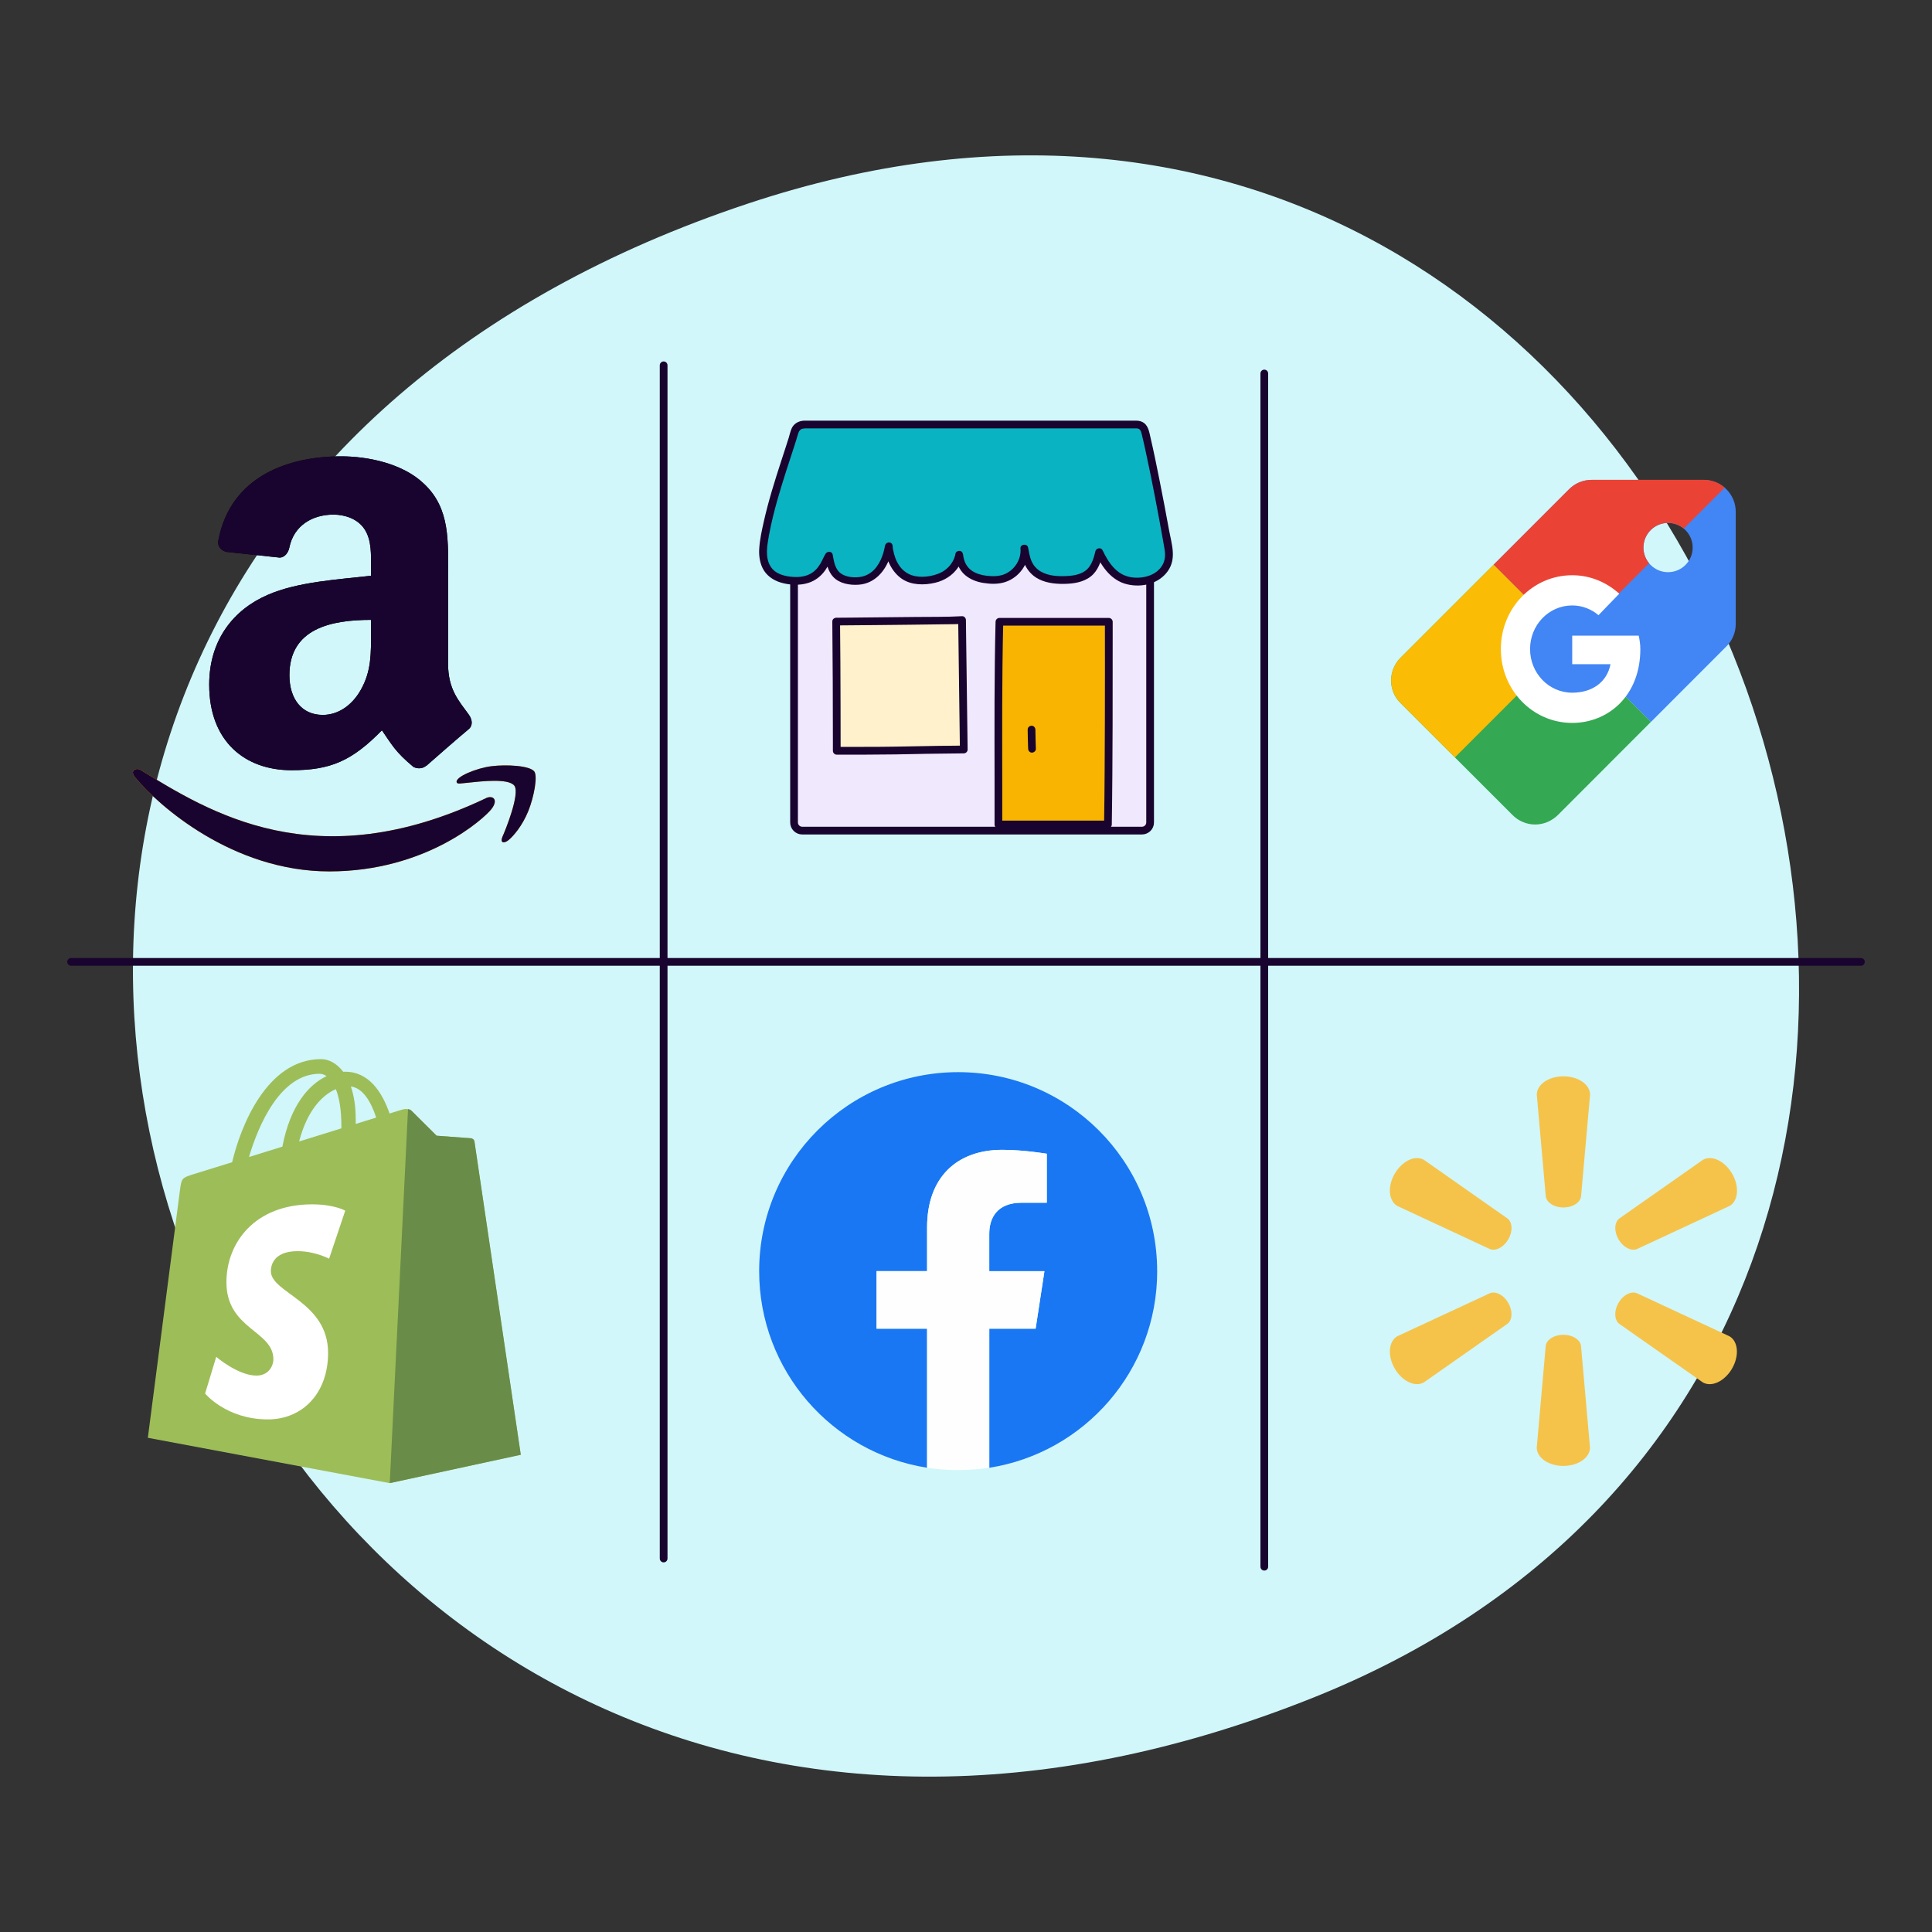 <?xml version="1.0" encoding="UTF-8"?>
<svg id="Layer_8" data-name="Layer 8" xmlns="http://www.w3.org/2000/svg" xmlns:xlink="http://www.w3.org/1999/xlink" viewBox="0 0 500 500">
  <rect x="0" y="0" width="500" height="500" fill="#333333" stroke="none"/>
  <defs>
    <style>
      .cls-1, .cls-2 {
        fill: none;
      }

      .cls-3 {
        clip-path: url(#clippath);
      }

      .cls-4 {
        fill: #f8b400;
      }

      .cls-5 {
        fill: #698c48;
      }

      .cls-6 {
        fill: #fff1cc;
      }

      .cls-7, .cls-8 {
        fill: #fff;
      }

      .cls-9 {
        fill: #f5c34a;
      }

      .cls-10 {
        fill: #f90;
      }

      .cls-11 {
        fill: #9dbd58;
      }

      .cls-12 {
        fill: #d1f7fa;
      }

      .cls-13, .cls-14 {
        fill: #19042f;
      }

      .cls-15 {
        fill: #0ab3c2;
      }

      .cls-16 {
        fill: #f0e8fd;
        stroke-miterlimit: 10;
      }

      .cls-16, .cls-2 {
        stroke: #19042f;
        stroke-width: 2px;
      }

      .cls-17 {
        clip-path: url(#clippath-1);
      }

      .cls-18 {
        clip-path: url(#clippath-4);
      }

      .cls-19 {
        clip-path: url(#clippath-3);
      }

      .cls-20 {
        clip-path: url(#clippath-2);
      }

      .cls-21 {
        clip-path: url(#clippath-7);
      }

      .cls-22 {
        clip-path: url(#clippath-8);
      }

      .cls-23 {
        clip-path: url(#clippath-6);
      }

      .cls-24 {
        clip-path: url(#clippath-5);
      }

      .cls-25 {
        clip-path: url(#clippath-9);
      }

      .cls-2 {
        stroke-linecap: round;
        stroke-linejoin: round;
      }

      .cls-26 {
        fill: #1977f3;
      }

      .cls-26, .cls-27, .cls-28, .cls-14, .cls-8, .cls-29, .cls-30, .cls-31, .cls-32 {
        fill-rule: evenodd;
      }

      .cls-27 {
        fill: #34a853;
      }

      .cls-28 {
        fill: #4285f4;
      }

      .cls-29 {
        fill: #ea4335;
      }

      .cls-30 {
        fill: #fbbc05;
      }

      .cls-31 {
        fill: #fefefe;
      }
    </style>
    <clipPath id="clippath">
      <rect class="cls-1" x="34.4" y="118.12" width="104.24" height="107.42"/>
    </clipPath>
    <clipPath id="clippath-1">
      <rect class="cls-1" x="34.4" y="118.12" width="104.24" height="107.42"/>
    </clipPath>
    <clipPath id="clippath-2">
      <rect class="cls-1" x="359.69" y="278.55" width="89.84" height="100.83"/>
    </clipPath>
    <clipPath id="clippath-3">
      <rect class="cls-1" x="359.69" y="278.55" width="89.84" height="100.83"/>
    </clipPath>
    <clipPath id="clippath-4">
      <rect class="cls-1" x="196.46" y="277.46" width="103.01" height="103.01"/>
    </clipPath>
    <clipPath id="clippath-5">
      <rect class="cls-1" x="196.46" y="277.46" width="103.01" height="103.01"/>
    </clipPath>
    <clipPath id="clippath-6">
      <rect class="cls-1" x="360.02" y="124.19" width="89.19" height="89.19"/>
    </clipPath>
    <clipPath id="clippath-7">
      <rect class="cls-1" x="360.02" y="124.19" width="89.19" height="89.19"/>
    </clipPath>
    <clipPath id="clippath-8">
      <rect class="cls-1" x="38.27" y="274.1" width="96.5" height="109.74"/>
    </clipPath>
    <clipPath id="clippath-9">
      <rect class="cls-1" x="38.27" y="274.1" width="96.5" height="109.74"/>
    </clipPath>
  </defs>
  <path class="cls-12" d="m340.08,439.26c237.1-95.09,110.06-471.82-146.43-386.6C-101.54,150.74,52.46,554.61,340.08,439.26Z"/>
  <g>
    <line class="cls-2" x1="18.4" y1="248.94" x2="481.6" y2="248.94"/>
    <line class="cls-2" x1="171.75" y1="94.54" x2="171.75" y2="403.34"/>
    <line class="cls-2" x1="327.2" y1="96.66" x2="327.2" y2="405.46"/>
  </g>
  <g id="Amazon">
    <g class="cls-3">
      <g class="cls-17">
        <path class="cls-10" d="m125.83,206.54c-44.34,21.1-71.85,3.45-89.47-7.28-1.09-.68-2.94.16-1.33,2,5.87,7.12,25.1,24.26,50.2,24.26s40.06-13.71,41.93-16.1c1.86-2.37.54-3.68-1.33-2.9Zm12.45-6.88c-1.19-1.55-7.24-1.84-11.05-1.37-3.81.45-9.53,2.78-9.04,4.18.26.52.78.29,3.4.05,2.63-.26,9.98-1.19,11.52.81,1.54,2.02-2.35,11.63-3.06,13.18-.69,1.55.26,1.95,1.55.92,1.27-1.03,3.57-3.71,5.11-7.49,1.53-3.8,2.47-9.11,1.56-10.29Z"/>
        <path class="cls-32" d="m96.02,163.49c0,5.54.14,10.15-2.66,15.07-2.26,4-5.84,6.46-9.83,6.46-5.46,0-8.63-4.16-8.63-10.29,0-12.11,10.85-14.31,21.13-14.31v3.08Zm14.33,34.64c-.94.84-2.3.9-3.36.34-4.72-3.92-5.56-5.74-8.15-9.47-7.8,7.96-13.31,10.33-23.43,10.33-11.95,0-21.27-7.38-21.27-22.15,0-11.53,6.26-19.39,15.15-23.23,7.72-3.4,18.49-4,26.72-4.94v-1.84c0-3.38.26-7.38-1.72-10.29-1.74-2.62-5.06-3.7-7.98-3.7-5.42,0-10.25,2.78-11.43,8.53-.24,1.28-1.18,2.54-2.46,2.6l-13.79-1.48c-1.16-.26-2.44-1.2-2.12-2.98,3.18-16.71,18.27-21.75,31.78-21.75,6.92,0,15.95,1.84,21.41,7.08,6.92,6.46,6.26,15.07,6.26,24.44v22.15c0,6.66,2.76,9.57,5.36,13.17.92,1.28,1.12,2.82-.04,3.78-2.9,2.42-8.05,6.92-10.89,9.43l-.04-.04"/>
        <path class="cls-13" d="m125.83,206.54c-44.34,21.1-71.85,3.45-89.47-7.28-1.09-.68-2.94.16-1.33,2,5.87,7.12,25.1,24.26,50.2,24.26s40.06-13.71,41.93-16.1c1.86-2.37.54-3.68-1.33-2.9Zm12.45-6.88c-1.19-1.55-7.24-1.84-11.05-1.37-3.81.45-9.53,2.78-9.04,4.18.26.52.78.29,3.4.05,2.63-.26,9.98-1.19,11.52.81,1.54,2.02-2.35,11.63-3.06,13.18-.69,1.55.26,1.95,1.55.92,1.27-1.03,3.57-3.71,5.11-7.49,1.53-3.8,2.47-9.11,1.56-10.29Z"/>
        <path class="cls-14" d="m96.02,163.49c0,5.54.14,10.15-2.66,15.07-2.26,4-5.84,6.46-9.83,6.46-5.46,0-8.63-4.16-8.63-10.29,0-12.11,10.85-14.31,21.13-14.31v3.08Zm14.33,34.64c-.94.84-2.3.9-3.36.34-4.72-3.92-5.56-5.74-8.15-9.47-7.8,7.96-13.31,10.33-23.43,10.33-11.95,0-21.27-7.38-21.27-22.15,0-11.53,6.26-19.39,15.15-23.23,7.72-3.4,18.49-4,26.72-4.94v-1.84c0-3.38.26-7.38-1.72-10.29-1.74-2.62-5.06-3.7-7.98-3.7-5.42,0-10.25,2.78-11.43,8.53-.24,1.28-1.18,2.54-2.46,2.6l-13.79-1.48c-1.16-.26-2.44-1.2-2.12-2.98,3.18-16.71,18.27-21.75,31.78-21.75,6.92,0,15.95,1.84,21.41,7.08,6.92,6.46,6.26,15.07,6.26,24.44v22.15c0,6.66,2.76,9.57,5.36,13.17.92,1.28,1.12,2.82-.04,3.78-2.9,2.42-8.05,6.92-10.89,9.43l-.04-.04"/>
      </g>
    </g>
  </g>
  <g id="Walmart">
    <g class="cls-20">
      <g class="cls-19">
        <path class="cls-9" d="m404.6,278.55c-3.84,0-6.88,2.14-6.88,4.75l2.33,26.38c.26,1.59,2.2,2.82,4.56,2.82,2.36,0,4.3-1.23,4.56-2.82l2.34-26.38c0-2.61-3.05-4.75-6.9-4.75h0Zm-37.96,21.16c-1.99.05-4.25,1.55-5.69,4.05-1.93,3.32-1.58,7.03.67,8.34l24.01,11.18c1.5.56,3.54-.51,4.72-2.54,1.18-2.04,1.09-4.34-.16-5.36l-21.68-15.21c-.56-.32-1.2-.47-1.86-.46h0Zm75.93,0c-.67-.02-1.3.13-1.86.46l-21.69,15.21c-1.24,1.02-1.33,3.32-.15,5.36h0c1.18,2.03,3.22,3.1,4.72,2.54l24.02-11.18c2.26-1.3,2.59-5.01.67-8.34-1.44-2.5-3.71-4-5.7-4.05h0Zm-56.05,34.8c-.31,0-.61.05-.89.15l-24.01,11.16c-2.25,1.31-2.59,5.02-.67,8.35,1.92,3.32,5.3,4.89,7.55,3.59l21.68-15.2c1.25-1.03,1.34-3.33.16-5.37h0c-.96-1.66-2.49-2.67-3.83-2.69m36.18,0c-1.35.02-2.87,1.03-3.83,2.7h0c-1.18,2.04-1.09,4.33.15,5.37l21.69,15.2c2.25,1.3,5.63-.28,7.56-3.59,1.91-3.32,1.59-7.04-.67-8.35l-24.01-11.17c-.28-.11-.58-.16-.89-.15m-18.1,10.93c-2.35,0-4.29,1.22-4.55,2.81l-2.33,26.38c0,2.61,3.05,4.75,6.88,4.75s6.9-2.14,6.9-4.75l-2.33-26.38c-.26-1.59-2.2-2.81-4.56-2.81h0Z"/>
      </g>
    </g>
  </g>
  <g>
    <path class="cls-16" d="m297.65,136.56v76.3c0,1.16-.95,2.1-2.12,2.1h-87.91c-1.17,0-2.12-.94-2.12-2.1v-76.3"/>
    <g>
      <path class="cls-6" d="m216.41,160.86s30.01-.25,32.57-.4l.44,33.5c-19.2.17-11.08.33-32.87.33,0,0,.02-17.38-.15-33.43Z"/>
      <path class="cls-13" d="m216.41,161.86c3.44-.03,6.87-.06,10.31-.09,5.75-.06,11.49-.11,17.24-.2,1.67-.02,3.35-.01,5.02-.11l-1-1c.05,3.78.1,7.56.15,11.34.08,6.02.16,12.03.24,18.05.02,1.37.04,2.74.05,4.11l1-1c-4.46.04-8.92.09-13.38.19-2.95.06-5.91.11-8.86.13-3.54.02-7.09.02-10.63.02l1,1c0-7.61-.02-15.23-.06-22.84-.02-3.53-.05-7.06-.09-10.59-.01-1.29-2.01-1.29-2,0,.11,10.37.15,20.74.15,31.11,0,.78,0,1.55,0,2.33,0,.54.46,1,1,1,5.07,0,10.15,0,15.22-.07,2.78-.04,5.56-.12,8.35-.16,3.1-.05,6.2-.08,9.3-.11.54,0,1.01-.45,1-1-.05-3.78-.1-7.56-.15-11.34-.08-6.02-.16-12.03-.24-18.05-.02-1.37-.04-2.74-.05-4.11,0-.52-.45-1.03-1-1-4.03.23-8.1.15-12.14.2-5.57.06-11.15.12-16.72.17-1.24.01-2.47.02-3.71.03s-1.29,2.01,0,2Z"/>
    </g>
    <g>
      <path class="cls-15" d="m208,109.88c-1.11,0-2.07.74-2.36,1.8-1.42,5.23-6.55,18.61-8.02,29-.47,3.3-.3,8.4,6.09,9.42,8.39,1.34,9.66-4.53,10.8-6.33.6,3.57,1.42,6.58,7.11,6.58,7.25,0,8.39-9.01,8.39-9.01,0,0,.46,8.89,8.39,8.89,8.96,0,9.85-6.68,9.85-6.68.52,5.49,5.23,6.5,8.77,6.56,5.67.09,8.44-4.75,8.09-8.16.51,2.4.72,8.41,10.39,8.16,6.25-.16,7.89-2.61,8.97-7.21,2.01,4.27,4.83,7.8,10.08,7.6,6.05-.23,8.53-4.41,7.89-8.12-1.81-10.41-4.77-25.56-6.16-30.91-.24-.93-1.09-1.58-2.06-1.58h-86.21Z"/>
      <path class="cls-13" d="m208,108.88c-1.32.05-2.55.75-3.11,1.97-.35.76-.52,1.64-.77,2.45-.63,2.02-1.3,4.02-1.95,6.03-1.68,5.16-3.31,10.36-4.5,15.66-.51,2.28-1.03,4.62-1.18,6.96-.11,1.73.1,3.5.87,5.08.92,1.88,2.69,3.12,4.66,3.72,2.25.68,4.93.83,7.19.1,1.83-.58,3.3-1.76,4.39-3.31.72-1.02,1.13-2.2,1.79-3.26l-1.83-.24c.32,1.88.75,3.85,2.09,5.28,1.63,1.73,4.32,2.17,6.59,2,4.09-.3,6.78-3.4,8.07-7.07.33-.95.58-1.93.71-2.93h-2c.17,3.22,1.69,6.65,4.4,8.49,2.47,1.67,5.77,1.67,8.58,1.01,2.34-.55,4.44-1.84,5.84-3.81.65-.92,1.23-2.08,1.39-3.21l-1.96-.27c.21,2.01.92,3.96,2.5,5.3,1.33,1.13,2.99,1.76,4.7,2.03,1.87.3,3.84.37,5.66-.22s3.4-1.79,4.5-3.37,1.67-3.48,1.5-5.34l-1.96.27c.24,1.13.39,2.27.82,3.35.63,1.61,1.66,2.97,3.13,3.92,2.1,1.35,4.76,1.67,7.2,1.64s5.03-.39,6.99-1.94c1.85-1.47,2.63-3.8,3.15-6.01l-1.83.24c1.64,3.47,4.1,6.86,8.03,7.81s8.32-.17,10.6-3.45.94-6.99.31-10.45c-.8-4.41-1.64-8.81-2.52-13.21-.72-3.63-1.46-7.26-2.3-10.86-.36-1.55-.58-3.33-2.2-4.07-.48-.22-.98-.29-1.5-.3-1.93-.01-3.86,0-5.8,0-4.06,0-8.12,0-12.18,0h-15.96c-5.75,0-11.51,0-17.26,0-5.35,0-10.71,0-16.06,0h-12.36c-2.05,0-4.1,0-6.15,0h-.27c-1.29,0-1.29,2,0,2,1.36,0,2.72,0,4.07,0h10.66c4.97,0,9.93,0,14.9,0,5.6,0,11.19,0,16.79,0s10.89,0,16.33,0c4.51,0,9.02,0,13.52,0h8.37c.51,0,1.02-.02,1.52,0,.93.03,1.12.72,1.31,1.49.34,1.38.65,2.78.96,4.17,1.77,8.15,3.32,16.35,4.77,24.56.27,1.54.53,2.89-.02,4.39-.5,1.38-1.59,2.45-2.88,3.11-1.67.86-3.81,1.11-5.65.79s-3.24-1.2-4.45-2.49-2.11-2.9-2.88-4.51c-.37-.78-1.64-.56-1.83.24-.4,1.69-.91,3.48-2.12,4.68-1.34,1.32-3.43,1.69-5.3,1.78-2.2.11-4.62,0-6.59-1.09-.69-.38-1.17-.78-1.71-1.41-.06-.07-.08-.09-.2-.26-.09-.13-.17-.26-.26-.4s-.15-.27-.22-.4c-.04-.07-.24-.51-.16-.33-.48-1.13-.63-2.32-.88-3.51-.23-1.09-2.07-.87-1.96.27.25,2.72-1.44,5.47-3.98,6.59-1.48.65-3.12.65-4.69.48-1.3-.14-2.65-.5-3.77-1.22-1.48-.94-2.24-2.54-2.41-4.25-.05-.49-.34-.92-.87-.98-.44-.05-1.03.22-1.1.72-.03.22-.09.44-.15.65-.07.24-.16.47-.25.7-.07.17.08-.16,0,.01-.04.08-.07.15-.11.23-.07.15-.15.3-.24.45-.83,1.47-2.19,2.62-3.94,3.24-2.31.82-5.31,1.09-7.54-.09-.82-.43-1.59-1.11-2.09-1.77-.28-.37-.53-.78-.75-1.19-.24-.45-.34-.68-.48-1.06-.28-.76-.49-1.54-.63-2.34-.02-.13-.04-.27-.06-.4.03.21,0,.08,0-.1,0-.09-.02-.18-.02-.27-.07-1.32-1.84-1.25-2,0,.07-.58-.04.19-.07.34-.09.46-.21.92-.34,1.37-.4,1.34-.91,2.51-1.79,3.69s-2.17,2.12-3.7,2.47c-1.74.4-4.19.22-5.61-.89s-1.71-3.06-2.01-4.8c-.15-.9-1.41-.91-1.83-.24-.51.82-.85,1.75-1.35,2.58-.66,1.11-1.44,2-2.61,2.64-1.64.9-3.67.95-5.51.69s-3.68-.92-4.7-2.47c-.81-1.23-1.03-2.63-1.01-4.08.01-.81.11-1.58.2-2.22.18-1.19.4-2.37.64-3.54,1.03-4.98,2.5-9.86,4.04-14.69.73-2.28,1.49-4.55,2.22-6.83.28-.87.56-1.74.81-2.62s.5-1.8,1.62-1.84c1.28-.04,1.29-2.05,0-2Z"/>
    </g>
    <g>
      <path class="cls-4" d="m258.38,213.38c.04-17.45-.18-35.24.26-52.47h28.31s.1,33.96-.22,52.47h-28.35Z"/>
      <path class="cls-13" d="m259.38,213.38c.03-13.68-.09-27.37.06-41.05.04-3.81.11-7.62.2-11.42l-1,1h28.31l-1-1c.01,4.18.01,8.37.01,12.55,0,8.68-.02,17.35-.08,26.03-.03,4.63-.07,9.26-.15,13.89l1-1c-3.19,0-6.38,0-9.57,0h-15.26c-1.17,0-2.34,0-3.51,0-1.29,0-1.29,2,0,2,3.19,0,6.38,0,9.57,0,5.09,0,10.18,0,15.26,0,1.17,0,2.34,0,3.51,0,.55,0,.99-.46,1-1,.14-8.58.18-17.17.21-25.75.02-7.44.03-14.89.02-22.33,0-1.46,0-2.92,0-4.38,0-.54-.46-1-1-1h-28.31c-.55,0-.99.46-1,1-.34,13.64-.28,27.29-.26,40.93,0,3.85,0,7.69,0,11.54,0,1.29,2,1.29,2,0Z"/>
    </g>
    <path class="cls-13" d="m265.96,188.82c.03,1.65.05,3.31.12,4.96.02.52.44,1.02,1,1,.52-.02,1.02-.44,1-1-.07-1.65-.09-3.3-.12-4.96-.01-.52-.45-1.02-1-1s-1.01.44-1,1h0Z"/>
  </g>
  <g id="Facebook">
    <g class="cls-18">
      <g class="cls-24">
        <path class="cls-26" d="m299.47,328.97c0-28.44-23.06-51.5-51.5-51.5s-51.5,23.06-51.5,51.5c0,25.71,18.83,47.01,43.46,50.88v-35.99h-13.08v-14.89h13.08v-11.35c0-12.91,7.69-20.04,19.45-20.04,5.63,0,11.53,1.01,11.53,1.01v12.68h-6.5c-6.4,0-8.39,3.97-8.39,8.05v9.66h14.28l-2.28,14.89h-12v35.99c24.63-3.86,43.46-25.17,43.46-50.88h0Z"/>
        <path class="cls-31" d="m268.02,343.86l2.28-14.89h-14.28v-9.66c0-4.07,1.99-8.05,8.39-8.05h6.5v-12.68s-5.9-1.01-11.53-1.01c-11.76,0-19.45,7.13-19.45,20.04v11.35h-13.08v14.89h13.08v35.99c2.62.41,5.31.62,8.05.62s5.42-.22,8.05-.62v-35.99h12,0Z"/>
      </g>
    </g>
  </g>
  <g id="Google_Shopping" data-name="Google Shopping">
    <g class="cls-23">
      <g class="cls-21">
        <path class="cls-28" d="m431.69,148.08c3.52,0,6.37-2.85,6.37-6.37s-2.85-6.37-6.37-6.37-6.37,2.85-6.37,6.37,2.85,6.37,6.37,6.37m-45.13-1.94l19.54-19.54c1.49-1.49,3.56-2.4,5.84-2.4h28.99c4.56-.01,8.27,3.67,8.28,8.23v29.04c0,2.28-.91,4.35-2.44,5.84l-19.51,19.53-40.69-40.69Z"/>
        <path class="cls-27" d="m427.25,186.83l-24.08,24.11c-1.53,1.49-3.6,2.44-5.88,2.44s-4.35-.95-5.84-2.44l-28.99-28.99c-1.53-1.49-2.44-3.56-2.44-5.84s.95-4.39,2.44-5.88l24.1-24.1,40.69,40.69Z"/>
        <path class="cls-30" d="m376.53,196.01l-14.07-14.07c-1.53-1.49-2.44-3.56-2.44-5.84s.95-4.39,2.44-5.88l24.1-24.1,19.93,19.93-29.96,29.96Z"/>
        <path class="cls-29" d="m446.35,126.19c-1.51-1.3-3.43-2.01-5.42-2.01h-28.99c-2.28,0-4.35.91-5.84,2.4l-19.54,19.54,19.93,19.93,20.29-20.29c-.95-1.14-1.46-2.58-1.46-4.06,0-3.52,2.85-6.37,6.37-6.37,1.48,0,2.92.51,4.06,1.46l10.6-10.6Z"/>
        <path class="cls-28" d="m406.47,155.38c7.15,0,12.94,5.79,12.94,12.94s-5.79,12.94-12.94,12.94-12.94-5.79-12.94-12.94,5.79-12.94,12.94-12.94"/>
        <path class="cls-8" d="m424.1,164.51h-17.21v7.38h9.91c-.92,4.69-4.78,7.38-9.91,7.38-6.04,0-10.91-5.04-10.91-11.29s4.87-11.29,10.91-11.29c2.6,0,4.95.96,6.8,2.52l5.37-5.56c-3.27-2.95-7.47-4.78-12.17-4.78-10.24,0-18.47,8.51-18.47,19.11s8.23,19.11,18.47,19.11c9.24,0,17.63-6.95,17.63-19.11,0-1.13-.17-2.34-.42-3.47"/>
      </g>
    </g>
  </g>
  <g id="Shopify">
    <g class="cls-22">
      <g class="cls-25">
        <path class="cls-11" d="m122.79,295.47c-.08-.55-.56-.86-.96-.89-.4-.03-8.84-.66-8.84-.66,0,0-5.86-5.82-6.5-6.46-.64-.64-1.9-.45-2.39-.3-.07.02-1.28.39-3.28,1.01-1.96-5.63-5.41-10.81-11.48-10.81-.17,0-.34,0-.51.02-1.73-2.28-3.87-3.28-5.72-3.28-14.15,0-20.92,17.69-23.03,26.68-5.5,1.7-9.41,2.91-9.91,3.07-3.07.96-3.17,1.06-3.57,3.95-.3,2.19-8.34,64.3-8.34,64.3l62.59,11.73,33.91-7.34s-11.9-80.48-11.98-81.03m-25.42-6.23c-1.57.49-3.36,1.04-5.3,1.64,0-.37,0-.74,0-1.14,0-3.5-.49-6.32-1.26-8.55,3.13.39,5.22,3.96,6.56,8.05m-10.44-7.36c.87,2.18,1.43,5.31,1.43,9.54,0,.21,0,.41,0,.61-3.45,1.07-7.19,2.22-10.94,3.39,2.11-8.13,6.06-12.05,9.51-13.54m-4.21-3.98c.61,0,1.23.21,1.82.61-4.54,2.13-9.4,7.51-11.45,18.25-3,.93-5.93,1.84-8.64,2.68,2.41-8.19,8.12-21.54,18.28-21.54"/>
        <path class="cls-5" d="m121.83,294.58c-.4-.03-8.83-.66-8.83-.66,0,0-5.86-5.81-6.5-6.46-.24-.24-.57-.36-.9-.42l-4.73,96.79,33.91-7.34s-11.9-80.48-11.98-81.04c-.08-.55-.56-.86-.96-.89"/>
        <path class="cls-7" d="m89.35,313.31l-4.18,12.44s-3.66-1.95-8.15-1.95c-6.58,0-6.92,4.13-6.92,5.17,0,5.68,14.81,7.85,14.81,21.16,0,10.47-6.64,17.21-15.59,17.21-10.74,0-16.24-6.69-16.24-6.69l2.88-9.5s5.65,4.85,10.41,4.85c3.11,0,4.38-2.45,4.38-4.24,0-7.41-12.15-7.74-12.15-19.92,0-10.25,7.36-20.16,22.2-20.16,5.72,0,8.55,1.64,8.55,1.64"/>
      </g>
    </g>
  </g>
</svg>